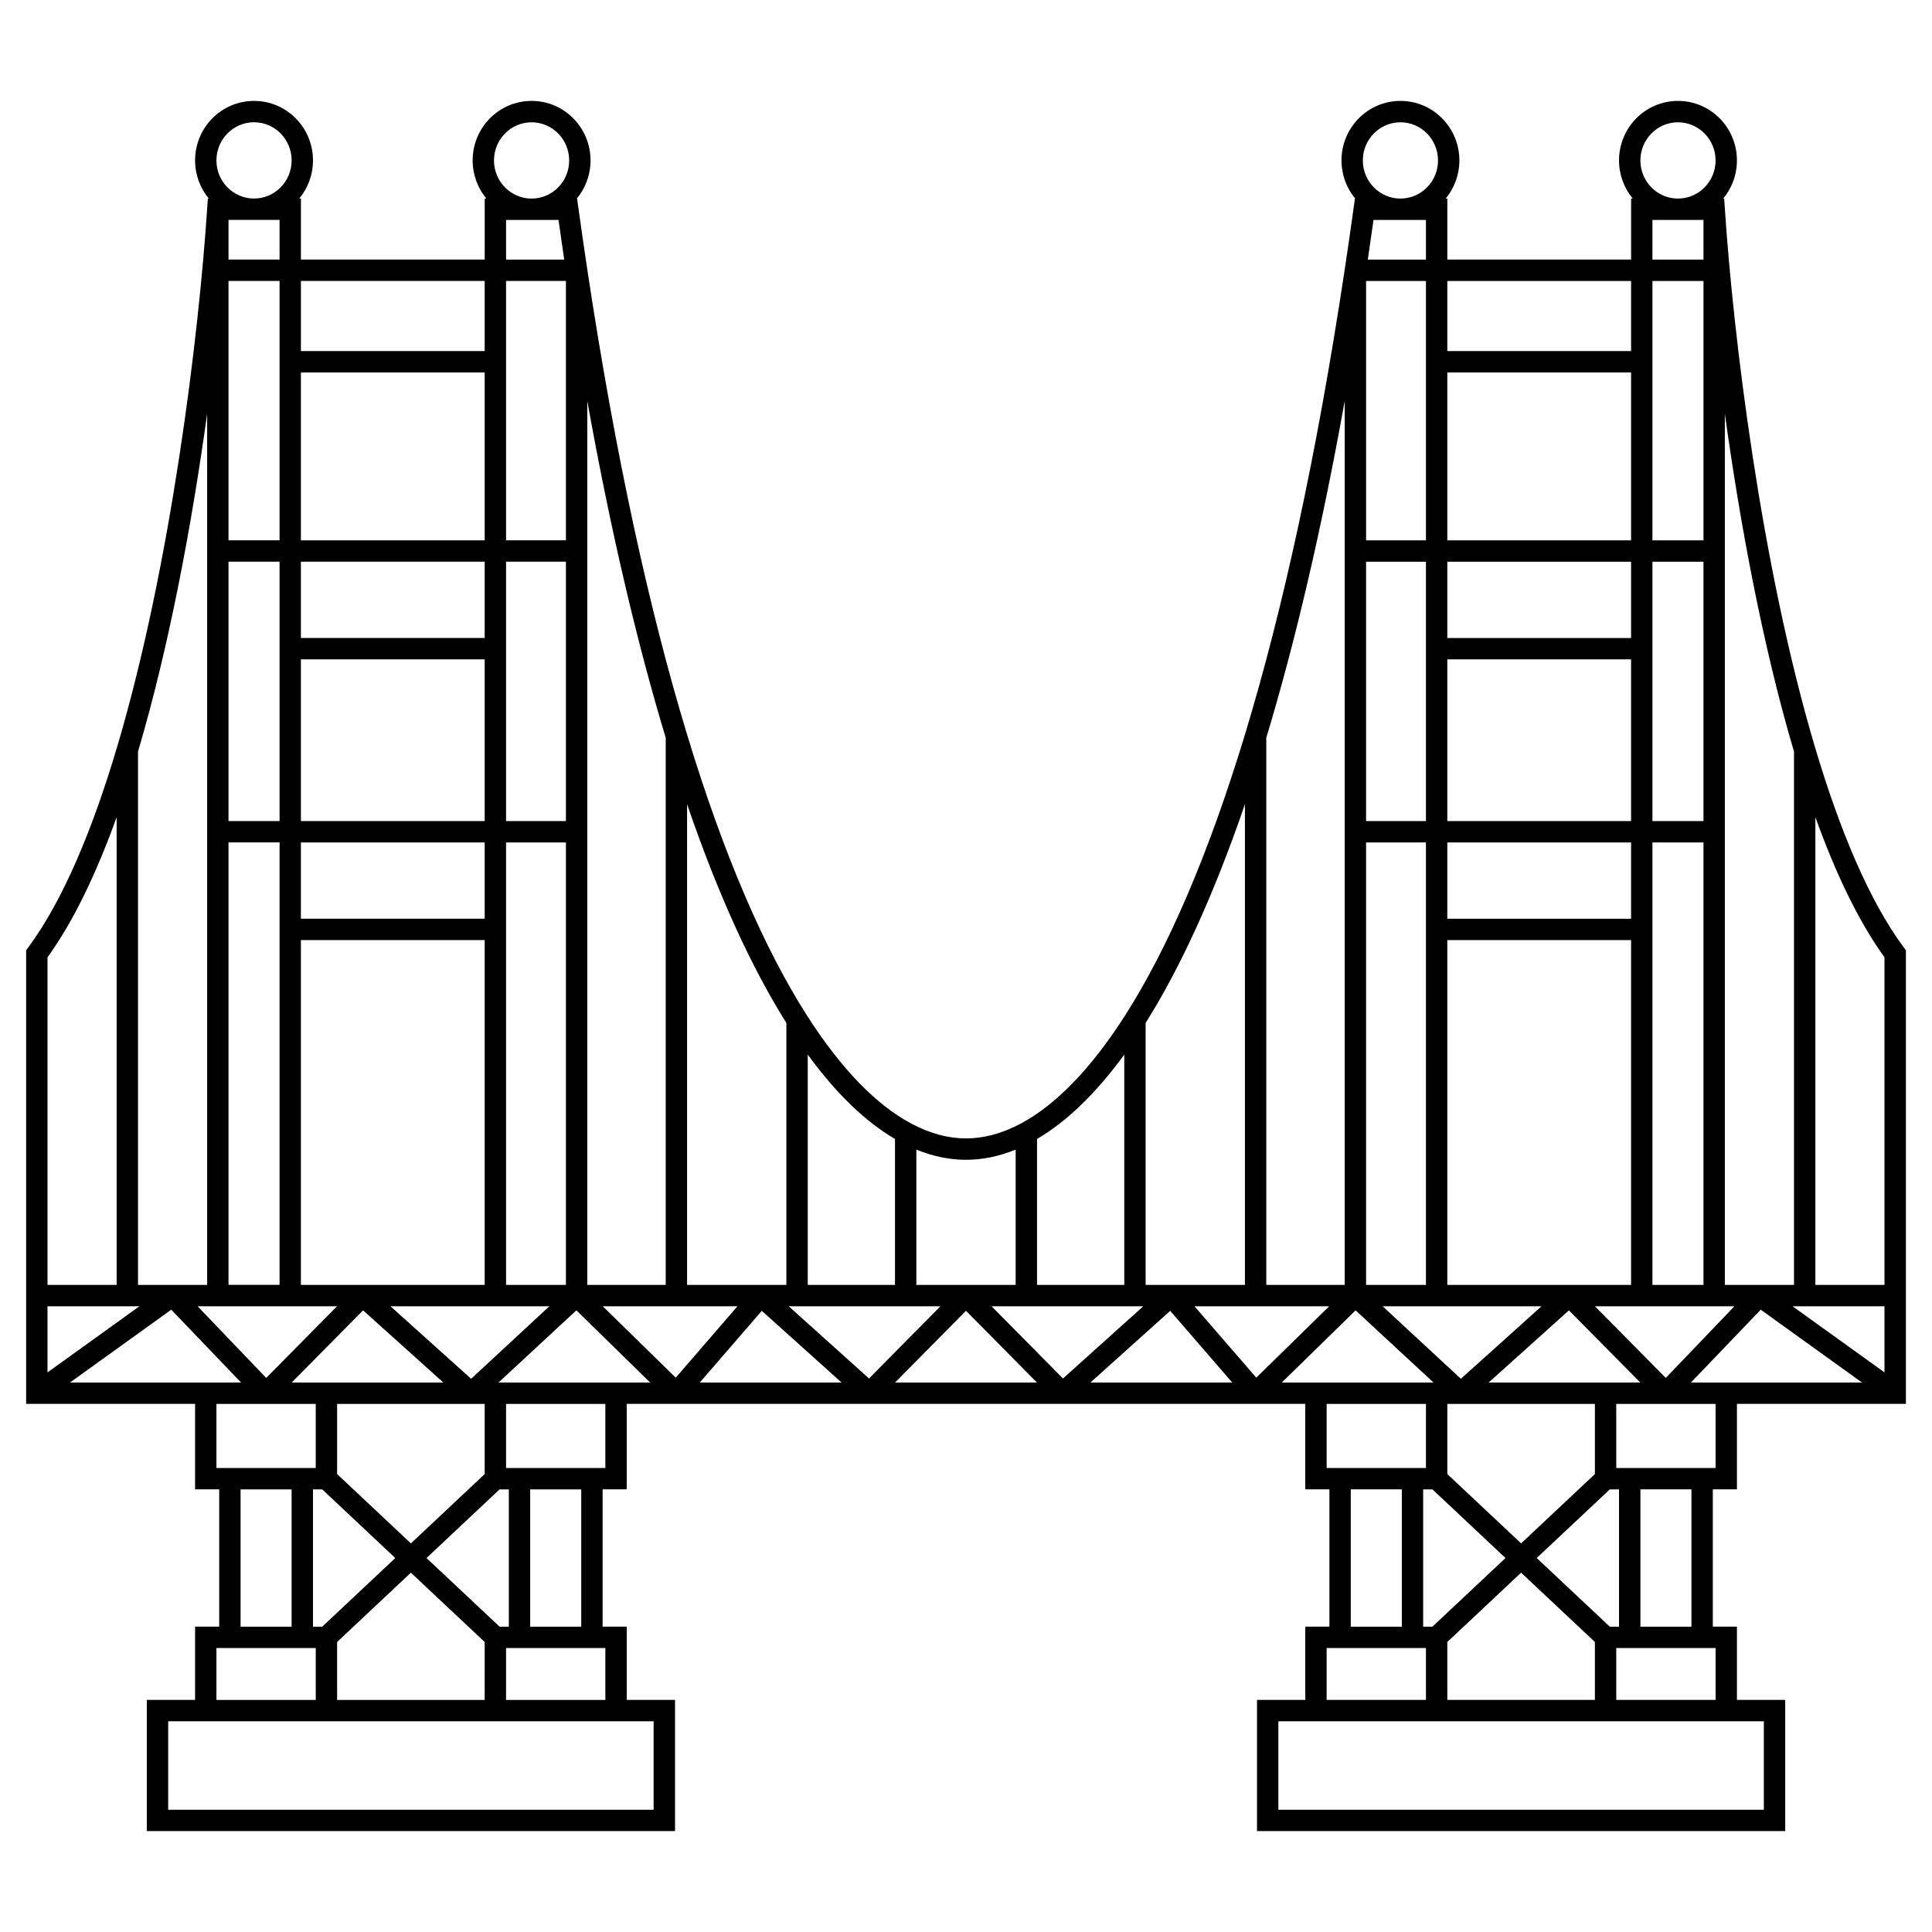 <?xml version="1.0" encoding="UTF-8"?>
<!-- Uploaded to: SVG Repo, www.svgrepo.com, Generator: SVG Repo Mixer Tools -->
<svg fill="#000000" width="800px" height="800px" version="1.1" viewBox="144 144 512 512" xmlns="http://www.w3.org/2000/svg">
 <path d="m211.32 176.4c-5.469 0-9.961 4.496-9.961 10.109 0 5.613 4.492 10.105 9.961 10.105 5.473 0 9.965-4.492 9.965-10.105 0-5.613-4.492-10.109-9.965-10.109zm11.992 20.219c2.269-2.742 3.633-6.273 3.633-10.109 0-8.68-6.965-15.77-15.625-15.77-8.656 0-15.621 7.09-15.621 15.77 0 3.836 1.363 7.367 3.633 10.109h-0.254l-0.176 2.641c-2.195 33.336-9.543 94.492-23.871 142.7-6.477 21.781-14.301 40.652-23.547 53.121l-0.555 0.75v120.21h44.77v22.645h6.394v36.391h-6.394v19.41h-12.793v34.773h139.98v-34.773h-12.793v-19.41h-6.394v-36.391h6.394v-22.645h179.82v22.645h6.394v36.391h-6.394v19.41h-12.793v34.773h139.98v-34.773h-12.793v-19.41h-6.394v-36.391h6.394v-22.645h44.773v-120.21l-0.559-0.75c-9.246-12.469-17.07-31.34-23.543-53.121-14.332-48.207-21.68-109.36-23.875-142.7l-0.176-2.641h-0.254c2.269-2.742 3.633-6.273 3.633-10.109 0-8.68-6.965-15.77-15.621-15.77-8.66 0-15.625 7.09-15.625 15.77 0 3.836 1.363 7.367 3.633 10.109h-0.434v16.172h-48.703v-16.172h-0.434c2.269-2.742 3.629-6.269 3.629-10.109 0-8.68-6.961-15.77-15.621-15.77-8.656 0-15.621 7.09-15.621 15.77 0 3.84 1.363 7.367 3.633 10.109h-0.07l-0.34 2.441c-0.762 5.484-1.539 10.863-2.332 16.141-7.547 50.109-16.555 90.711-26.355 123.07-9.996 33.012-20.793 57.371-31.66 74.48-9.48 14.93-18.906 24.18-27.734 28.934-5.113 2.758-10.016 4.004-14.645 4.004s-9.531-1.246-14.648-4.004c-8.828-4.754-18.254-14.004-27.734-28.934-10.863-17.109-21.664-41.469-31.66-74.48-9.801-32.363-18.809-72.965-26.355-123.07-0.793-5.277-1.57-10.656-2.332-16.141l-0.34-2.441h-0.066c2.269-2.742 3.629-6.269 3.629-10.109 0-8.68-6.961-15.77-15.621-15.77-8.656 0-15.621 7.09-15.621 15.77 0 3.84 1.363 7.367 3.633 10.109h-0.438v16.172h-48.703v-16.172zm-11.988 5.66h6.762v10.512h-13.527v-10.512zm-12.426 51.348c-3.984 28.836-9.969 61.32-18.324 89.551v141.33h18.324zm5.66 230.88h13.527v-117.26h-13.527zm0-122.92h13.527v-68.738h-13.527zm0-74.398h13.527v-68.738h-13.527zm19.188-68.738v18.578h48.703v-18.578zm54.367 0v68.738h15.863v-68.738zm21.523 31.793v234.27h20.785v-145c-7.508-24.852-14.527-54.43-20.785-89.27zm26.445 106.88v127.39h26.316v-69.418c-9.051-14.418-17.938-33.523-26.316-57.973zm31.98 66.355v61.035h23.121v-38.672c-7.731-4.527-15.492-11.895-23.121-22.363zm28.781 25.176v35.859h26.316v-35.859c-4.43 1.812-8.832 2.703-13.156 2.703s-8.73-0.891-13.16-2.703zm31.98-2.812v38.672h23.121v-61.035c-7.633 10.469-15.395 17.836-23.121 22.363zm28.781-30.746v69.418h26.316v-127.39c-8.379 24.449-17.266 43.555-26.316 57.973zm31.977-75.578v145h20.785v-234.27c-6.258 34.84-13.277 64.418-20.785 89.27zm26.445-121.06v68.738h15.867v-68.738zm15.867-5.66v-10.512h-13.895c-0.5 3.547-1.008 7.051-1.52 10.512zm5.66 5.66v18.578h48.703v-18.578zm54.363 0v68.738h13.527v-68.738zm19.188 35.176v230.88h18.324v-141.33c-8.355-28.23-14.34-60.715-18.324-89.551zm23.988 106.92v123.96h18.32v-86.816c-6.984-9.664-13.062-22.535-18.32-37.148zm18.32 129.62h-24.363l24.363 17.523zm-5.949 20.215-26.852-19.312-18.5 19.312zm-52.012-1.227 18.188-18.988h-36.961zm-32.934-18.988h-42.105l20.734 19.215zm-28.617 20.215-20.652-19.137-19.559 19.137zm-46.977-1.297 19.332-18.918h-35.699zm-29.938-18.918h-40.207l18.922 19.137zm-28.18 20.215-18.805-19.02-18.809 19.02zm-44.504-1.078 18.918-19.137h-40.203zm-34.859-19.137h-35.699l19.332 18.918zm-23.133 20.215-19.559-19.137-20.652 19.137zm-47.457-1 20.734-19.215h-42.105zm-35.531-19.215h-36.957l18.184 18.988zm-25.434 20.215-18.5-19.312-26.852 19.312zm-51.301-2.691 24.363-17.523h-24.363zm0-23.184h18.324v-123.96c-5.262 14.613-11.336 27.484-18.324 37.148zm64.707 25.875 18.922-19.137 21.285 19.137zm72.68-25.875v-117.26h-15.863v117.26zm-21.527 0v-91.383h-48.703v91.383zm-48.703-97.043h48.703v-20.219h-48.703zm0-25.879h48.703v-42.859h-48.703zm0-48.52h48.703v-20.219h-48.703zm0-25.879h48.703v-44.5h-48.703zm54.367 5.66v68.738h15.863v-68.738zm-5.664 223.2h-39.109v18.59l19.555 18.367 19.555-18.367zm3.953 22.645-19.371 18.195 19.371 18.195h2.445v-36.391zm8.105 0v36.391h13.527v-36.391zm-12.059 40.445-19.555-18.367-19.555 18.367v15.355h39.109zm5.664 15.355h26.316v-13.75h-26.316zm-50.434 0v-13.75h-26.32v13.75zm1.711-19.41 19.371-18.195-19.371-18.195h-2.445v36.391zm-8.105 0v-36.391h-13.527v36.391zm6.394-42.051v-16.984h-26.32v16.984zm50.434 0h26.316v-16.984h-26.316zm51.328-22.645 16.449-19.012 21.148 19.012zm103.53 0 21.145-19.012 16.449 19.012zm105.53 0 21.285-19.137 18.922 19.137zm-32.473-25.875h15.867v-117.26h-15.867zm0-122.92h15.867v-68.738h-15.867zm21.527-68.738v20.219h48.703v-20.219zm48.703-5.66v-44.5h-48.703v44.5zm5.66 5.66v68.738h13.527v-68.738zm13.527 74.398h-13.527v117.26h13.527zm-19.188 117.26v-91.383h-48.703v91.383zm-48.703-97.043h48.703v-20.219h-48.703zm0-25.879h48.703v-42.859h-48.703zm54.363-159.31h13.527v10.512h-13.527zm-288.39 10.512h-15.41v-10.512h13.895c0.496 3.547 1.004 7.051 1.516 10.512zm-8.648-16.172c5.473 0 9.961-4.496 9.961-10.109 0-5.613-4.488-10.109-9.961-10.109s-9.961 4.496-9.961 10.109c0 5.613 4.488 10.109 9.961 10.109zm303.81-0.004c5.469 0 9.961-4.492 9.961-10.105 0-5.613-4.492-10.109-9.961-10.109-5.473 0-9.961 4.496-9.961 10.109 0 5.613 4.488 10.105 9.961 10.105zm9.961 319.43h-26.32v16.984h26.32zm-31.98 18.59v-18.59h-39.109v18.59l19.555 18.367zm-23.688 22.25-19.375-18.195h-2.445v36.391h2.445zm-21.082 23.855h-26.32v13.75h26.32zm5.66 13.75h39.109v-15.355l-19.555-18.367-19.555 18.367zm44.77-13.75v13.75h26.32v-13.75zm-1.707-5.66-19.375-18.195 19.375-18.195h2.441v36.391zm8.105 0h13.527v-36.391h-13.527zm-63.227 0v-36.391h-13.527v36.391zm6.398-42.051v-16.984h-26.32v16.984zm-6.766-356.63c-5.469 0-9.961 4.496-9.961 10.109 0 5.613 4.492 10.109 9.961 10.109 5.473 0 9.961-4.496 9.961-10.109 0-5.613-4.488-10.109-9.961-10.109zm-326.56 423.75v23.449h128.65v-23.449zm294.21 0v23.449h128.66v-23.449z" fill-rule="evenodd"/>
</svg>